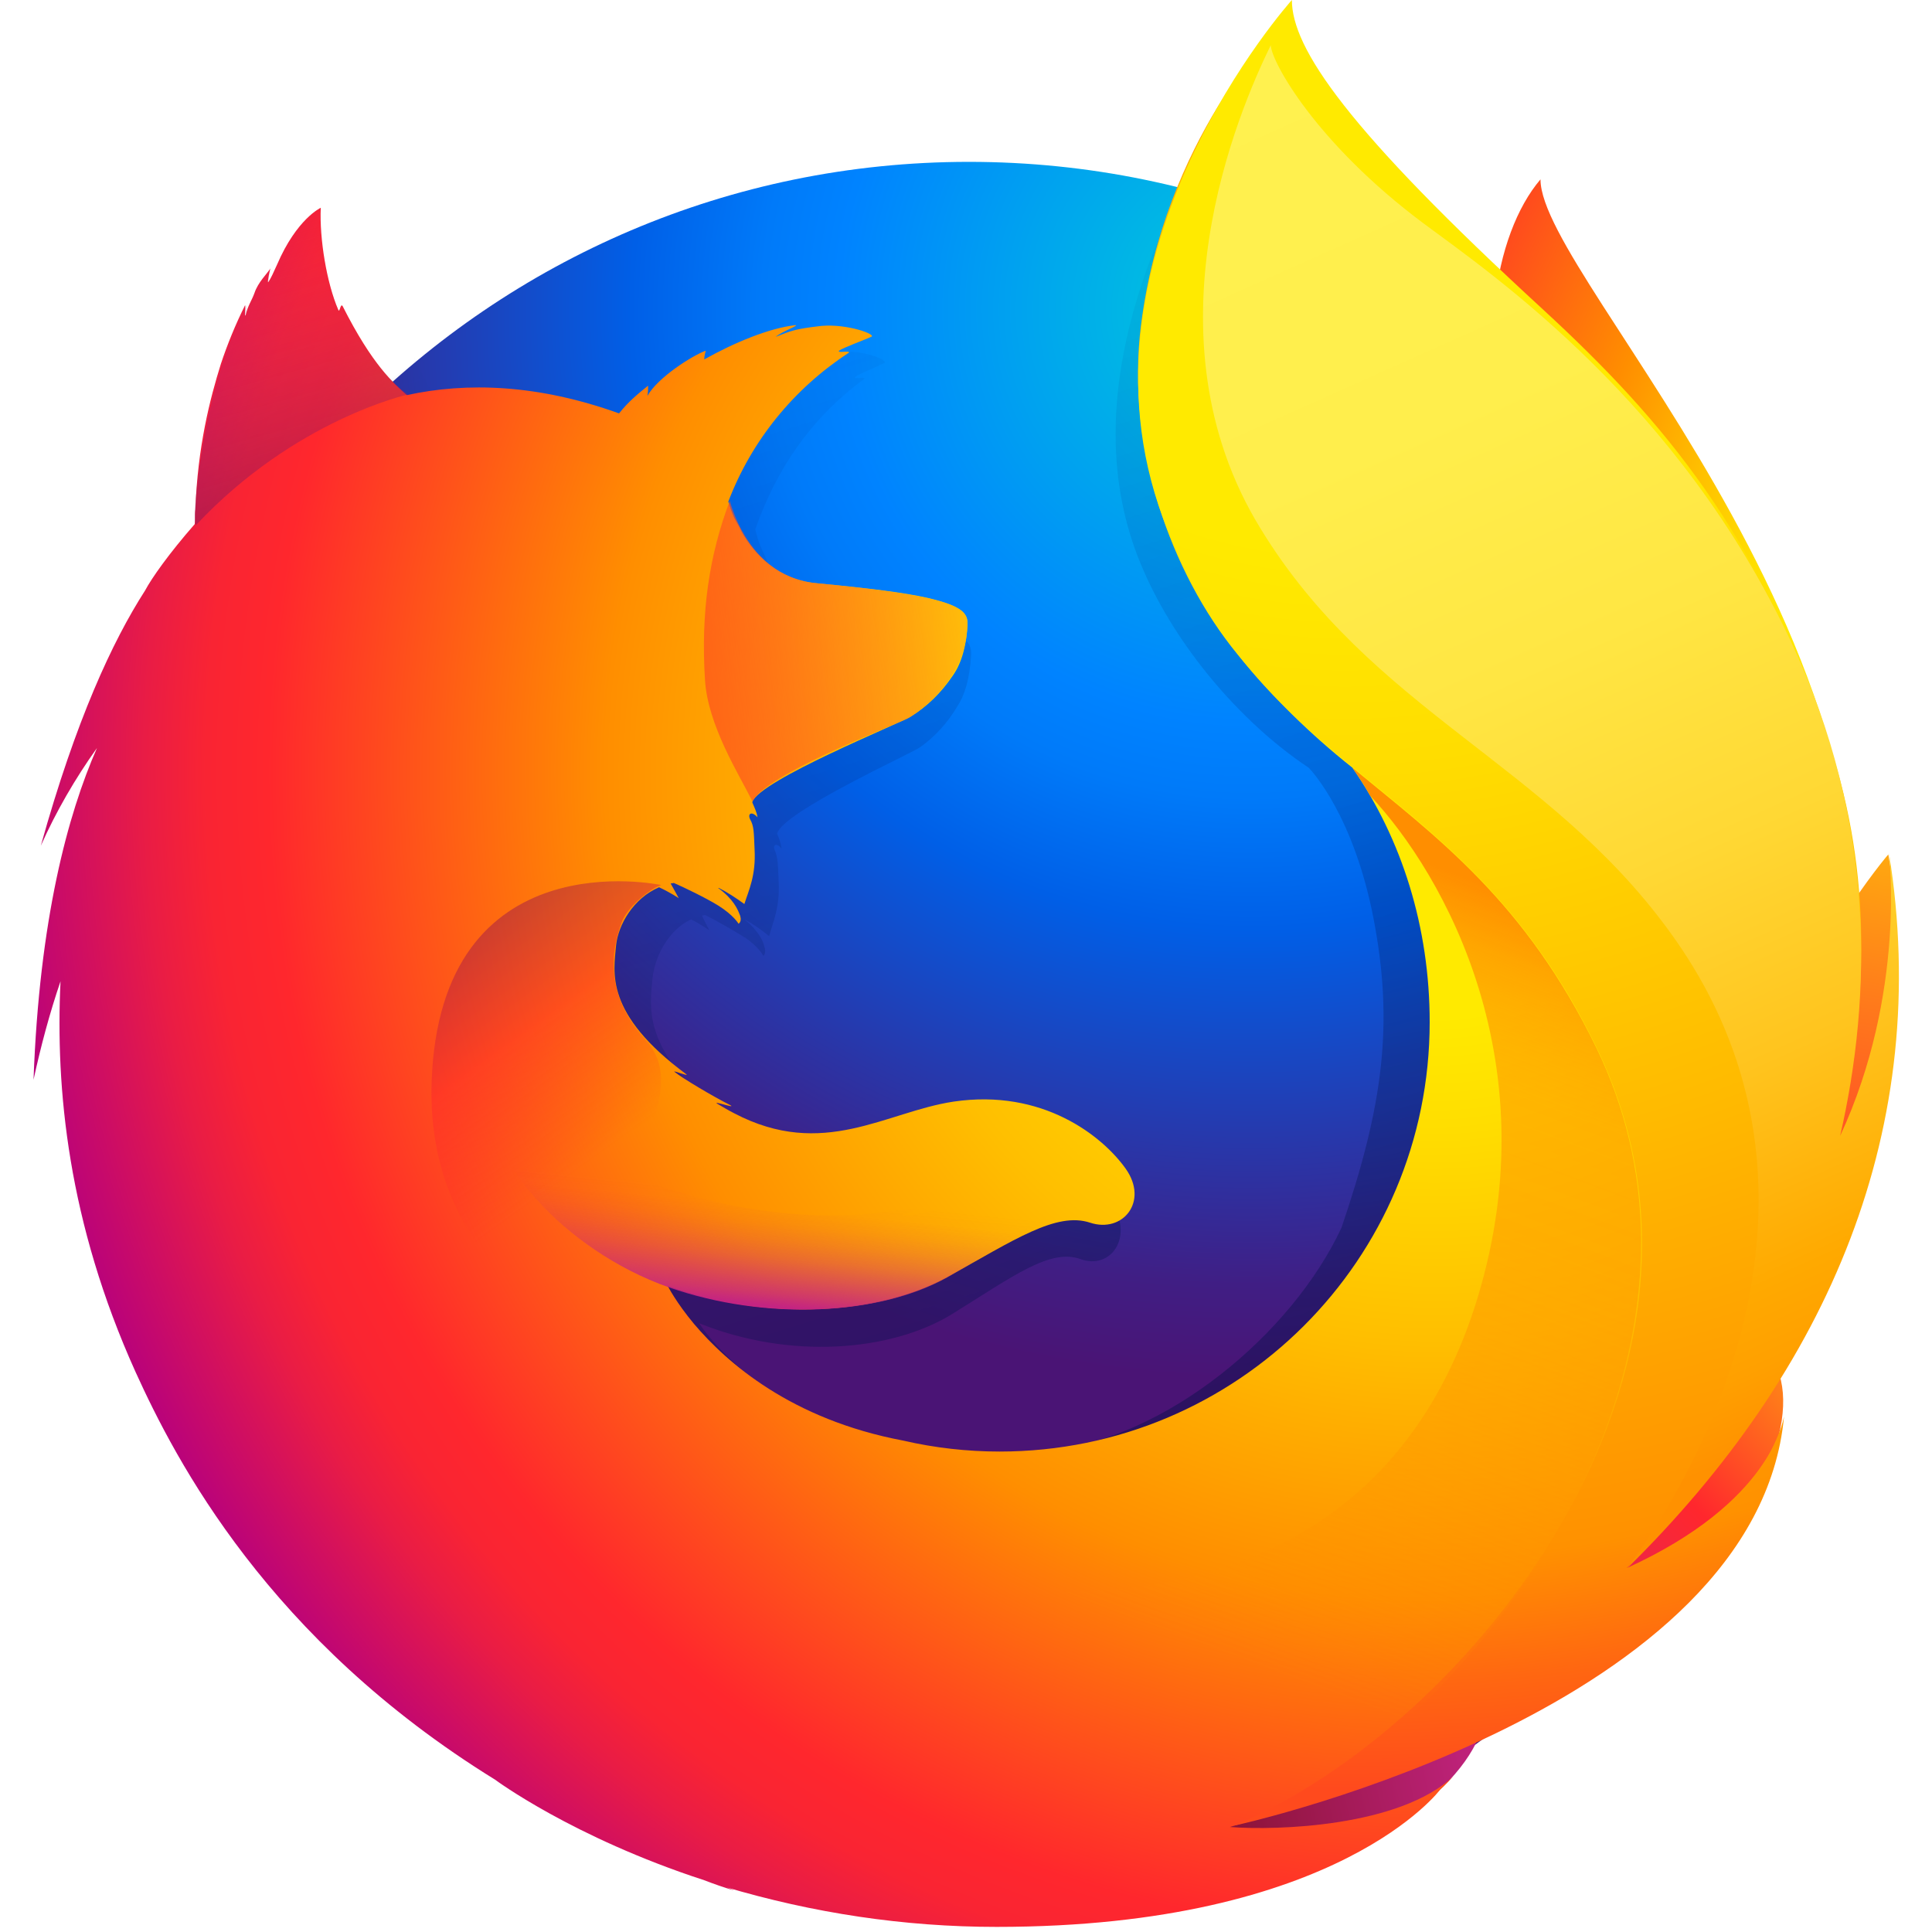<svg width="90" height="90" viewBox="0 0 90 90" fill="none" xmlns="http://www.w3.org/2000/svg">
<path d="M71.762 8.355C69.589 10.902 68.57 16.608 70.777 22.415C72.985 28.223 76.381 26.966 78.487 32.876C81.272 40.687 79.981 51.181 79.981 51.181C79.981 51.181 83.343 60.894 85.687 50.57C90.883 31.177 71.762 13.143 71.762 8.355Z" fill="url(#paint0_radial_1_670)"/>
<path d="M45.136 88.879C67.517 88.879 85.619 70.675 85.619 48.192C85.619 25.709 67.483 7.54 45.136 7.54C22.789 7.54 4.687 25.743 4.687 48.192C4.653 70.675 22.789 88.879 45.136 88.879Z" fill="url(#paint1_radial_1_670)"/>
<path d="M75.464 73.291C74.581 73.902 73.664 74.445 72.713 74.955C73.97 73.087 75.159 71.185 76.211 69.215C77.06 68.264 77.876 67.347 78.521 66.328C78.826 65.819 79.2 65.242 79.574 64.528C81.849 60.419 84.362 53.796 84.43 47.004V46.494C84.43 44.796 84.26 43.064 83.921 41.4C83.955 41.536 83.955 41.672 83.989 41.808C83.955 41.706 83.955 41.604 83.921 41.502C83.955 41.672 83.989 41.876 84.023 42.045C84.498 45.985 84.159 49.823 82.494 52.675C82.46 52.709 82.426 52.743 82.426 52.811C83.275 48.498 83.581 43.743 82.63 38.989C82.63 38.989 82.257 36.679 79.404 29.649C77.774 25.608 74.853 22.279 72.306 19.868C70.064 17.083 67.993 15.215 66.872 14.026C64.528 11.547 63.543 9.679 63.136 8.491C62.796 8.321 58.279 3.94 57.94 3.77C55.97 6.826 49.823 16.336 52.743 25.2C54.068 29.241 57.43 33.419 60.962 35.762C61.132 35.932 63.068 38.038 63.985 42.792C64.936 47.717 64.426 51.521 62.491 57.193C60.181 62.151 54.272 67.076 48.736 67.585C36.917 68.672 32.57 61.642 32.57 61.642C36.781 63.34 41.468 62.966 44.321 61.234C47.174 59.468 48.906 58.143 50.332 58.653C51.724 59.162 52.811 57.668 51.826 56.106C50.264 53.694 47.411 52.472 44.593 52.947C41.74 53.423 39.091 55.698 35.355 53.491C35.117 53.355 34.879 53.185 34.642 53.015C34.404 52.845 35.457 53.253 35.185 53.083C34.472 52.675 33.147 51.826 32.842 51.521C32.774 51.453 33.419 51.725 33.351 51.657C29.853 48.77 30.294 46.8 30.396 45.577C30.498 44.593 31.109 43.336 32.196 42.826C32.706 43.098 33.045 43.336 33.045 43.336C33.045 43.336 32.807 42.894 32.706 42.657C32.74 42.623 32.774 42.657 32.842 42.623C33.283 42.826 34.2 43.37 34.709 43.675C35.355 44.117 35.559 44.525 35.559 44.525C35.559 44.525 35.728 44.423 35.593 44.049C35.559 43.879 35.355 43.37 34.709 42.86H34.743C35.117 43.064 35.491 43.336 35.83 43.608C36 42.962 36.34 42.283 36.272 41.06C36.238 40.211 36.238 39.974 36.102 39.634C35.966 39.362 36.17 39.226 36.407 39.532C36.374 39.294 36.306 39.057 36.204 38.853V38.819C36.509 37.8 42.419 35.117 42.86 34.811C43.574 34.302 44.151 33.657 44.593 32.91C44.932 32.4 45.17 31.653 45.238 30.532C45.272 29.717 44.898 29.174 38.887 28.562C37.257 28.392 36.272 27.204 35.728 26.117C35.626 25.879 35.525 25.675 35.423 25.438C35.321 25.2 35.253 24.928 35.185 24.657C36.17 21.838 37.8 19.46 40.245 17.66C40.381 17.525 39.702 17.694 39.838 17.558C40.008 17.423 40.992 17.015 41.196 16.913C41.434 16.811 40.211 16.268 39.124 16.404C38.038 16.54 37.8 16.675 37.189 16.913C37.426 16.675 38.208 16.336 38.038 16.37C36.849 16.54 35.389 17.253 34.132 18.034C34.132 17.898 34.166 17.762 34.2 17.626C33.623 17.864 32.162 18.883 31.755 19.732C31.789 19.562 31.789 19.392 31.789 19.223C31.347 19.596 30.94 20.004 30.6 20.479L30.396 20.547C27 19.189 23.977 19.087 21.464 19.698C20.921 19.155 20.649 19.562 19.358 16.777C19.257 16.608 19.426 16.947 19.358 16.777C19.155 16.234 19.494 17.491 19.358 16.777C17.253 18.476 14.468 20.377 13.109 21.702C13.109 21.77 14.672 21.26 13.109 21.702C12.566 21.872 12.6 22.177 12.532 25.132C12.498 25.37 12.532 25.608 12.498 25.811C11.411 27.17 10.698 28.325 10.426 28.936C9.034 31.313 7.506 35.049 6.045 40.925C6.691 39.328 7.472 37.8 8.389 36.34C7.166 39.464 5.977 44.389 5.74 51.928C6.045 50.366 6.419 48.838 6.894 47.309C6.589 53.593 7.675 59.842 10.053 65.649C10.902 67.721 12.294 70.879 14.706 74.343C22.245 82.257 32.842 87.181 44.593 87.181C56.853 87.181 67.891 81.815 75.464 73.291Z" fill="url(#paint2_linear_1_670)"/>
<path d="M66.362 79.03C81.204 77.298 87.792 62.015 79.336 61.709C71.728 61.472 59.332 79.845 66.362 79.03Z" fill="url(#paint3_radial_1_670)"/>
<path d="M80.423 58.585C90.645 52.642 87.962 39.804 87.962 39.804C87.962 39.804 84.023 44.389 81.34 51.691C78.725 58.925 74.275 62.185 80.423 58.585Z" fill="url(#paint4_radial_1_670)"/>
<path d="M47.989 86.638C62.253 91.189 74.479 79.947 66.94 76.211C60.079 72.849 41.23 84.498 47.989 86.638Z" fill="url(#paint5_radial_1_670)"/>
<path d="M81.509 64.053C81.849 63.577 82.325 62.015 82.732 61.302C85.245 57.226 85.279 54 85.279 53.932C86.808 46.358 86.672 43.234 85.721 37.528C84.974 32.909 81.679 26.287 78.826 23.128C75.906 19.834 77.943 20.921 75.124 18.509C72.645 15.758 70.2 13.008 68.909 11.921C59.4 3.974 59.604 2.275 59.807 2.004C59.774 2.038 59.74 2.072 59.672 2.14C59.57 1.698 59.468 1.325 59.468 1.325C59.468 1.325 54.238 6.487 53.151 15.147C52.438 20.785 54.543 26.694 57.634 30.464C59.23 32.434 61.03 34.2 63 35.762C65.309 39.091 66.6 43.2 66.6 47.615C66.6 58.687 57.634 67.619 46.562 67.619C45.068 67.619 43.54 67.449 42.079 67.109C36.849 66.124 33.86 63.475 32.332 61.675C31.483 60.657 31.109 59.909 31.109 59.909C35.796 61.574 40.959 61.234 44.117 59.502C47.276 57.736 49.211 56.445 50.774 56.955C52.302 57.464 53.525 55.97 52.438 54.441C51.351 52.913 48.566 50.706 44.423 51.317C41.264 51.792 38.343 54.034 34.2 51.86C33.928 51.724 33.657 51.555 33.419 51.419C33.147 51.249 34.302 51.657 34.03 51.487C33.215 51.079 31.789 50.23 31.415 49.925C31.347 49.857 32.026 50.128 31.992 50.06C28.121 47.208 28.596 45.272 28.698 44.049C28.8 43.064 29.513 41.842 30.702 41.332C31.279 41.604 31.619 41.842 31.619 41.842C31.619 41.842 31.381 41.4 31.245 41.162C31.279 41.128 31.347 41.162 31.381 41.128C31.857 41.332 32.909 41.842 33.453 42.181C34.166 42.623 34.404 43.03 34.404 43.03C34.404 43.03 34.608 42.928 34.438 42.555C34.37 42.385 34.166 41.876 33.453 41.366H33.487C33.894 41.57 34.302 41.842 34.675 42.113C34.879 41.468 35.219 40.789 35.151 39.566C35.117 38.717 35.117 38.479 34.947 38.174C34.811 37.902 35.015 37.766 35.287 38.072C35.253 37.834 35.151 37.63 35.049 37.392V37.358C35.389 36.34 41.943 33.691 42.419 33.385C43.2 32.909 43.845 32.264 44.355 31.517C44.728 31.008 45 30.26 45.068 29.14C45.102 28.63 44.932 28.257 43.2 27.849C42.147 27.611 40.551 27.407 38.038 27.17C36.238 27 35.151 25.845 34.54 24.759C34.438 24.521 34.302 24.317 34.2 24.113C34.098 23.875 33.996 23.604 33.928 23.366C35.015 20.513 36.985 18.102 39.532 16.438C39.668 16.302 38.955 16.472 39.091 16.336C39.26 16.2 40.381 15.792 40.585 15.691C40.857 15.589 39.498 15.079 38.276 15.181C37.053 15.317 36.815 15.419 36.136 15.691C36.407 15.453 37.257 15.147 37.053 15.147C35.83 15.283 34.2 15.962 32.807 16.743C32.807 16.608 32.842 16.472 32.876 16.336C32.23 16.574 30.634 17.592 30.159 18.442C30.192 18.272 30.192 18.102 30.192 17.966C29.717 18.34 29.241 18.747 28.868 19.223L28.834 19.257C25.064 17.898 21.736 17.796 18.951 18.407C18.34 17.864 17.355 17.015 15.962 14.264C15.86 14.094 15.826 14.604 15.758 14.434C15.215 13.177 14.876 11.106 14.943 9.679C14.943 9.679 13.823 10.189 12.906 12.328C12.736 12.702 12.634 12.94 12.498 13.143C12.43 13.211 12.6 12.43 12.6 12.498C12.43 12.77 12.023 13.143 11.853 13.653C11.717 14.026 11.547 14.23 11.445 14.672L11.411 14.706C11.411 14.57 11.445 14.162 11.411 14.23C10.97 15.113 10.596 16.03 10.291 16.947C9.781 18.577 9.204 20.819 9.102 23.74C9.068 23.943 9.102 24.215 9.068 24.419C7.879 25.777 7.064 26.932 6.758 27.509C5.23 29.887 3.532 33.555 1.902 39.396C2.615 37.8 3.498 36.272 4.517 34.845C3.158 37.936 1.834 42.826 1.562 50.298C1.902 48.736 2.309 47.208 2.819 45.713C2.581 50.706 3.158 56.921 6.317 63.917C8.185 68.026 12.498 76.381 23.06 82.902C23.06 82.902 26.66 85.585 32.807 87.589C33.249 87.758 33.724 87.928 34.2 88.064C34.064 87.996 33.894 87.928 33.758 87.894C37.868 89.117 42.113 89.762 46.426 89.762C62.389 89.762 67.109 83.343 67.109 83.343L67.076 83.377C67.313 83.174 67.517 82.936 67.721 82.732C65.207 85.109 59.434 85.279 57.294 85.109C60.962 84.023 63.374 83.106 68.06 81.34C68.604 81.136 69.181 80.898 69.758 80.626L69.928 80.525C70.03 80.457 70.166 80.423 70.268 80.355C72.543 79.268 74.717 77.943 76.687 76.347C81.407 72.577 82.426 68.909 82.97 66.498C82.902 66.736 82.664 67.279 82.494 67.619C81.272 70.2 78.589 71.83 75.668 73.189C77.06 71.355 78.351 69.453 79.54 67.483C80.491 66.532 80.762 65.038 81.509 64.053Z" fill="url(#paint6_radial_1_670)"/>
<path d="M75.77 73.053C77.706 70.947 79.404 68.502 80.728 65.751C84.091 58.687 89.287 46.902 85.211 34.642C81.985 24.928 77.536 19.63 71.898 14.434C62.728 6.011 60.181 2.242 60.181 0C60.181 0 49.585 11.785 54.17 24.113C58.755 36.441 68.162 35.966 74.377 48.804C81.713 63.917 68.468 80.423 57.498 85.041C58.177 84.906 81.849 79.54 83.106 65.989C83.038 66.226 82.494 69.996 75.77 73.053Z" fill="url(#paint7_radial_1_670)"/>
<path d="M45.068 29.14C45.102 28.325 44.694 27.815 38.072 27.17C35.355 26.932 34.302 24.419 33.996 23.332C33.045 25.845 32.638 28.494 32.842 31.687C32.977 33.792 34.404 36.034 35.049 37.325C35.049 37.325 35.185 37.121 35.253 37.053C36.509 35.728 41.807 33.724 42.317 33.453C42.894 33.113 45 31.585 45.068 29.14Z" fill="url(#paint8_linear_1_670)"/>
<path d="M15.962 14.264C15.86 14.094 15.826 14.604 15.758 14.434C15.215 13.177 14.876 11.14 14.977 9.679C14.977 9.679 13.857 10.189 12.94 12.328C12.77 12.702 12.668 12.94 12.532 13.143C12.464 13.211 12.634 12.43 12.634 12.498C12.464 12.77 12.057 13.143 11.887 13.619C11.751 13.992 11.581 14.23 11.479 14.706C11.445 14.841 11.513 14.128 11.479 14.23C9.306 18.408 8.898 24.724 9.136 24.453C13.755 19.528 19.019 18.374 19.019 18.374C18.374 17.966 17.151 16.743 15.962 14.264Z" fill="url(#paint9_linear_1_670)"/>
<path d="M33.419 65.683C27.068 62.966 19.834 59.128 20.106 50.434C20.479 38.989 30.804 41.23 30.804 41.23C30.43 41.332 29.377 42.079 29.004 42.86C28.63 43.845 27.917 46.087 30.057 48.43C33.453 52.098 23.094 57.124 39.057 66.634C39.464 66.838 35.321 66.498 33.419 65.683Z" fill="url(#paint10_linear_1_670)"/>
<path d="M31.177 59.977C35.694 61.54 40.925 61.268 44.083 59.536C46.189 58.347 48.906 56.479 50.536 56.955C49.109 56.377 48.023 56.106 46.698 56.072C46.46 56.072 46.223 56.072 45.985 56.038C45.509 56.038 45.034 56.072 44.559 56.106C43.743 56.174 42.86 56.683 42.045 56.615C42.011 56.615 42.826 56.276 42.758 56.276C42.317 56.377 41.842 56.377 41.366 56.445C41.06 56.479 40.789 56.513 40.449 56.547C31.041 57.328 23.128 51.453 23.128 51.453C22.449 53.694 26.151 58.211 31.177 59.977Z" fill="url(#paint11_linear_1_670)"/>
<path d="M75.736 73.121C85.245 63.781 90.034 52.472 87.996 39.736C87.996 39.736 88.811 46.257 85.721 52.913C87.215 46.392 87.385 38.309 83.445 29.921C78.215 18.747 69.589 12.838 66.294 10.392C61.302 6.657 59.23 2.887 59.196 2.106C57.702 5.162 53.185 15.623 58.721 24.623C63.883 33.079 72.034 35.559 77.706 43.302C88.234 57.6 75.736 73.121 75.736 73.121Z" fill="url(#paint12_linear_1_670)"/>
<path d="M74.377 48.838C71.049 41.977 66.906 38.989 63 35.762C63.441 36.408 63.577 36.611 63.815 37.053C67.279 40.721 72.34 49.687 68.672 60.962C61.709 82.155 33.928 72.17 31.008 69.385C32.196 81.645 52.709 87.521 66.091 79.574C73.664 72.306 79.811 60.079 74.377 48.838Z" fill="url(#paint13_linear_1_670)"/>
<defs>
<radialGradient id="paint0_radial_1_670" cx="0" cy="0" r="1" gradientUnits="userSpaceOnUse" gradientTransform="translate(86.854 27.717) rotate(2.26) scale(31.276 46.099)">
<stop offset="0.1" stop-color="#FFEA00"/>
<stop offset="0.17" stop-color="#FFDE00"/>
<stop offset="0.28" stop-color="#FFBF00"/>
<stop offset="0.43" stop-color="#FF8E00"/>
<stop offset="0.77" stop-color="#FF272D"/>
<stop offset="0.87" stop-color="#E0255A"/>
<stop offset="0.95" stop-color="#CC2477"/>
<stop offset="1" stop-color="#C42482"/>
</radialGradient>
<radialGradient id="paint1_radial_1_670" cx="0" cy="0" r="1" gradientUnits="userSpaceOnUse" gradientTransform="translate(58.452 13.882) scale(88.756 88.756)">
<stop stop-color="#00CCDA"/>
<stop offset="0.22" stop-color="#0083FF"/>
<stop offset="0.26" stop-color="#007AF9"/>
<stop offset="0.33" stop-color="#005FE7"/>
<stop offset="0.44" stop-color="#2639AD"/>
<stop offset="0.52" stop-color="#401E84"/>
<stop offset="0.57" stop-color="#4A1475"/>
</radialGradient>
<linearGradient id="paint2_linear_1_670" x1="50.856" y1="66.493" x2="33.397" y2="9.383" gradientUnits="userSpaceOnUse">
<stop stop-color="#000F43" stop-opacity="0.4"/>
<stop offset="0.48" stop-color="#001962" stop-opacity="0.17"/>
<stop offset="1" stop-color="#002079" stop-opacity="0"/>
</linearGradient>
<radialGradient id="paint3_radial_1_670" cx="0" cy="0" r="1" gradientUnits="userSpaceOnUse" gradientTransform="translate(89.594 59.711) rotate(5.617) scale(29.837 29.837)">
<stop stop-color="#FFEA00"/>
<stop offset="0.5" stop-color="#FF272D"/>
<stop offset="1" stop-color="#C42482"/>
</radialGradient>
<radialGradient id="paint4_radial_1_670" cx="0" cy="0" r="1" gradientUnits="userSpaceOnUse" gradientTransform="translate(89.708 30.975) rotate(5.617) scale(49.824 49.824)">
<stop stop-color="#FFE900"/>
<stop offset="0.16" stop-color="#FFAF0E"/>
<stop offset="0.32" stop-color="#FF7A1B"/>
<stop offset="0.47" stop-color="#FF4E26"/>
<stop offset="0.62" stop-color="#FF2C2E"/>
<stop offset="0.76" stop-color="#FF1434"/>
<stop offset="0.89" stop-color="#FF0538"/>
<stop offset="1" stop-color="#FF0039"/>
</radialGradient>
<radialGradient id="paint5_radial_1_670" cx="0" cy="0" r="1" gradientUnits="userSpaceOnUse" gradientTransform="translate(92.201 77.63) rotate(5.617) scale(45.719 45.719)">
<stop stop-color="#FF272D"/>
<stop offset="0.5" stop-color="#C42482"/>
<stop offset="0.99" stop-color="#620700"/>
</radialGradient>
<radialGradient id="paint6_radial_1_670" cx="0" cy="0" r="1" gradientUnits="userSpaceOnUse" gradientTransform="translate(66.752 35.934) scale(71.333 71.333)">
<stop offset="0.16" stop-color="#FFEA00"/>
<stop offset="0.23" stop-color="#FFDE00"/>
<stop offset="0.37" stop-color="#FFBF00"/>
<stop offset="0.54" stop-color="#FF8E00"/>
<stop offset="0.76" stop-color="#FF272D"/>
<stop offset="0.8" stop-color="#F92433"/>
<stop offset="0.84" stop-color="#E91C45"/>
<stop offset="0.89" stop-color="#CF0E62"/>
<stop offset="0.94" stop-color="#B5007F"/>
</radialGradient>
<radialGradient id="paint7_radial_1_670" cx="0" cy="0" r="1" gradientUnits="userSpaceOnUse" gradientTransform="translate(62.662 2.852) scale(81.298 81.298)">
<stop offset="0.28" stop-color="#FFEA00"/>
<stop offset="0.4" stop-color="#FFDD00"/>
<stop offset="0.63" stop-color="#FFBA00"/>
<stop offset="0.86" stop-color="#FF9100"/>
<stop offset="0.93" stop-color="#FF6711"/>
<stop offset="0.99" stop-color="#FF4A1D"/>
</radialGradient>
<linearGradient id="paint8_linear_1_670" x1="15.078" y1="33.298" x2="50.094" y2="27.951" gradientUnits="userSpaceOnUse">
<stop stop-color="#C42482" stop-opacity="0.5"/>
<stop offset="0.47" stop-color="#FF272D" stop-opacity="0.5"/>
<stop offset="0.49" stop-color="#FF2C2C" stop-opacity="0.51"/>
<stop offset="0.68" stop-color="#FF7A1A" stop-opacity="0.72"/>
<stop offset="0.83" stop-color="#FFB20D" stop-opacity="0.87"/>
<stop offset="0.94" stop-color="#FFD605" stop-opacity="0.96"/>
<stop offset="1" stop-color="#FFE302"/>
</linearGradient>
<linearGradient id="paint9_linear_1_670" x1="14.814" y1="24.115" x2="11.163" y2="10.991" gradientUnits="userSpaceOnUse">
<stop stop-color="#891551" stop-opacity="0.6"/>
<stop offset="1" stop-color="#C42482" stop-opacity="0"/>
</linearGradient>
<linearGradient id="paint10_linear_1_670" x1="21.48" y1="42.557" x2="29.002" y2="53.065" gradientUnits="userSpaceOnUse">
<stop offset="0.01" stop-color="#891551" stop-opacity="0.5"/>
<stop offset="0.48" stop-color="#FF272D" stop-opacity="0.5"/>
<stop offset="1" stop-color="#FF272D" stop-opacity="0"/>
</linearGradient>
<linearGradient id="paint11_linear_1_670" x1="36.138" y1="60.851" x2="36.826" y2="54.1" gradientUnits="userSpaceOnUse">
<stop stop-color="#C42482"/>
<stop offset="0.08" stop-color="#C42482" stop-opacity="0.81"/>
<stop offset="0.21" stop-color="#C42482" stop-opacity="0.57"/>
<stop offset="0.33" stop-color="#C42482" stop-opacity="0.36"/>
<stop offset="0.45" stop-color="#C42482" stop-opacity="0.2"/>
<stop offset="0.56" stop-color="#C42482" stop-opacity="0.09"/>
<stop offset="0.67" stop-color="#C42482" stop-opacity="0.02"/>
<stop offset="0.77" stop-color="#C42482" stop-opacity="0"/>
</linearGradient>
<linearGradient id="paint12_linear_1_670" x1="58.106" y1="3.299" x2="85.981" y2="65.631" gradientUnits="userSpaceOnUse">
<stop stop-color="#FFF14F"/>
<stop offset="0.27" stop-color="#FFEE4C"/>
<stop offset="0.45" stop-color="#FFE643"/>
<stop offset="0.61" stop-color="#FFD834"/>
<stop offset="0.76" stop-color="#FFC41E"/>
<stop offset="0.89" stop-color="#FFAB02"/>
<stop offset="0.9" stop-color="#FFA900"/>
<stop offset="0.95" stop-color="#FFA000"/>
<stop offset="1" stop-color="#FF9100"/>
</linearGradient>
<linearGradient id="paint13_linear_1_670" x1="63.641" y1="39.15" x2="50.438" y2="74.602" gradientUnits="userSpaceOnUse">
<stop stop-color="#FF8E00"/>
<stop offset="0.04" stop-color="#FF8E00" stop-opacity="0.86"/>
<stop offset="0.08" stop-color="#FF8E00" stop-opacity="0.73"/>
<stop offset="0.13" stop-color="#FF8E00" stop-opacity="0.63"/>
<stop offset="0.18" stop-color="#FF8E00" stop-opacity="0.56"/>
<stop offset="0.23" stop-color="#FF8E00" stop-opacity="0.51"/>
<stop offset="0.28" stop-color="#FF8E00" stop-opacity="0.5"/>
<stop offset="0.39" stop-color="#FF8E00" stop-opacity="0.48"/>
<stop offset="0.52" stop-color="#FF8E00" stop-opacity="0.42"/>
<stop offset="0.68" stop-color="#FF8E00" stop-opacity="0.31"/>
<stop offset="0.84" stop-color="#FF8E00" stop-opacity="0.17"/>
<stop offset="1" stop-color="#FF8E00" stop-opacity="0"/>
</linearGradient>
</defs>
</svg>
